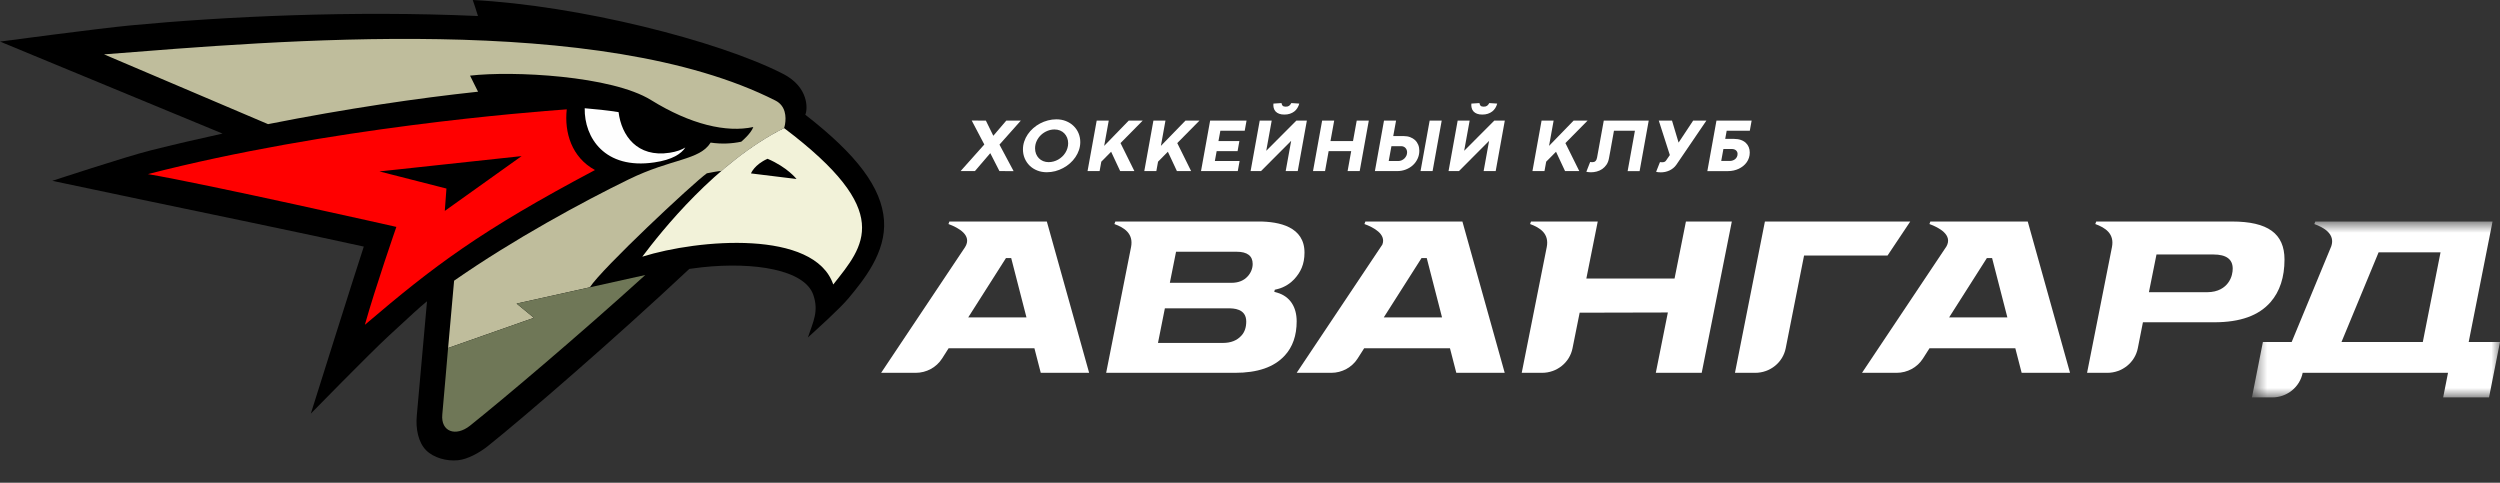 <svg width="145" height="28" viewBox="0 0 145 28" fill="none" xmlns="http://www.w3.org/2000/svg">
<rect x="0" y="0" width="145" height="28" fill="#333333" stroke="none"/>
<path fill-rule="evenodd" clip-rule="evenodd" d="M51.272 12.776C51.137 10.896 49.722 8.995 46.708 6.655V6.654C46.85 6.341 46.922 5.055 45.42 4.285C41.639 2.35 33.518 0.312 27.419 0C27.478 0.158 27.621 0.6 27.722 0.929C20.453 0.604 13.039 0.955 7.55 1.475C5.713 1.649 0 2.411 0 2.411L12.907 7.748C11.53 8.049 10.131 8.373 8.724 8.726C7.288 9.087 3.034 10.488 3.034 10.488C3.034 10.488 6.812 11.285 8.194 11.575C10.763 12.115 18.007 13.612 21.1 14.302C20.691 15.524 18.028 23.989 18.028 23.989C18.028 23.989 21.477 20.463 22.548 19.478C23.909 18.225 24.359 17.799 24.767 17.475C24.611 19.278 24.263 23.147 24.174 24.101C24.103 24.862 24.257 25.652 24.713 26.114C25.148 26.553 25.908 26.764 26.577 26.693C27.123 26.634 27.8 26.268 28.295 25.873C30.373 24.213 35.578 19.725 39.981 15.596C40.229 15.56 40.476 15.527 40.724 15.501C43.746 15.178 46.672 15.643 47.172 17.104C47.5 18.064 47.163 18.655 46.858 19.573C47.377 19.096 48.715 17.904 49.238 17.27C50.089 16.241 51.406 14.641 51.272 12.776Z" fill="black"/>
<path fill-rule="evenodd" clip-rule="evenodd" d="M27.668 5.325C27.688 5.323 27.708 5.321 27.727 5.319C27.549 4.985 27.398 4.639 27.263 4.387C29.739 4.099 35.472 4.387 37.76 5.803C40.049 7.22 42.128 7.705 43.693 7.367C43.554 7.756 42.992 8.219 42.992 8.219C42.448 8.332 41.87 8.366 41.217 8.271C40.57 9.306 38.978 9.179 36.467 10.403C33.785 11.712 29.788 13.878 26.338 16.28C26.236 17.482 26.02 19.82 25.99 20.184L30.967 18.433L29.962 17.607L34.211 16.663C34.899 15.586 40.164 10.651 40.997 10.052C41.337 9.986 41.62 9.93 41.844 9.913C42.938 8.972 44.163 8.088 45.476 7.428C45.499 7.356 45.52 7.285 45.53 7.219C45.607 6.777 45.574 6.136 44.975 5.832C34.85 0.706 16.12 2.361 6.034 3.153L15.546 7.2C20.098 6.296 24.308 5.684 27.668 5.325Z" fill="#BFBD9C"/>
<path fill-rule="evenodd" clip-rule="evenodd" d="M29.962 17.607L30.968 18.433L25.989 20.184C25.989 20.184 25.723 23.307 25.653 24.042C25.559 25.04 26.433 25.349 27.263 24.687C29.112 23.209 33.416 19.585 37.428 15.95L29.962 17.607Z" fill="#6F7757"/>
<path fill-rule="evenodd" clip-rule="evenodd" d="M38.842 8.859C36.954 9.151 36.044 7.862 35.877 6.503C35.198 6.394 34.522 6.33 33.913 6.278C33.882 7.982 35.073 9.84 37.941 9.421C39.006 9.266 39.517 8.916 39.75 8.554C39.533 8.688 39.243 8.798 38.842 8.859Z" fill="#FEFEFE"/>
<path fill-rule="evenodd" clip-rule="evenodd" d="M43.556 10.058C43.556 10.058 43.747 9.553 44.518 9.209C45.675 9.703 46.199 10.382 46.199 10.382L43.556 10.058ZM45.476 7.428C41.529 9.41 38.353 13.427 37.253 14.888C40.511 13.864 47.242 13.307 48.328 16.501C50.114 14.246 51.916 12.285 45.476 7.428Z" fill="#F2F2D9"/>
<path fill-rule="evenodd" clip-rule="evenodd" d="M22.007 9.943L30.253 9.054L25.798 12.233L25.894 10.936L22.007 9.943ZM34.509 9.862C33.157 9.126 32.724 7.688 32.872 6.342C32.871 6.343 32.87 6.342 32.869 6.342C30.708 6.502 19.085 7.391 8.577 10.098C11.97 10.671 22.989 13.16 22.989 13.16C22.989 13.16 21.783 16.63 21.162 18.839C25.183 15.412 27.842 13.395 34.509 9.862Z" fill="#FF0000"/>
<path fill-rule="evenodd" clip-rule="evenodd" d="M100.628 21.624L102.365 12.848H110.795L109.478 14.82H104.636L103.571 20.198C103.407 21.026 102.665 21.624 101.801 21.624H100.628Z" fill="white"/>
<path fill-rule="evenodd" clip-rule="evenodd" d="M56.157 18.409L58.347 14.966H58.649L59.535 18.409H56.157ZM60.716 12.847H55.064C55.046 12.896 55.027 12.946 55.011 12.994C55.58 13.204 56.405 13.642 55.975 14.333L51.105 21.624H53.11C53.733 21.624 54.312 21.31 54.642 20.793L55.02 20.198H59.996L60.364 21.624H63.17L60.716 12.847Z" fill="white"/>
<path fill-rule="evenodd" clip-rule="evenodd" d="M80.259 18.409L82.45 14.966H82.751L83.638 18.409H80.259ZM84.819 12.847H79.192C79.174 12.896 79.156 12.946 79.138 12.994C79.667 13.188 80.41 13.579 80.177 14.184L75.207 21.624H77.212C77.835 21.624 78.414 21.31 78.743 20.793L79.122 20.198H84.098L84.466 21.624H87.273L84.819 12.847Z" fill="white"/>
<path fill-rule="evenodd" clip-rule="evenodd" d="M113.049 18.409L115.239 14.966H115.541L116.427 18.409H113.049ZM117.609 12.847H111.961C111.944 12.896 111.925 12.946 111.908 12.994C112.467 13.2 113.268 13.626 112.893 14.294L107.997 21.624H110.001C110.625 21.624 111.204 21.31 111.533 20.792L111.911 20.198H116.888L117.256 21.624H120.062L117.609 12.847Z" fill="white"/>
<mask id="mask0" mask-type="alpha" maskUnits="userSpaceOnUse" x="130" y="12" width="16" height="12">
<path fill-rule="evenodd" clip-rule="evenodd" d="M130.612 12.847H145V23.051H130.612V12.847Z" fill="white"/>
</mask>
<g mask="url(#mask0)">
<path fill-rule="evenodd" clip-rule="evenodd" d="M140.523 19.835H135.807L137.959 14.636H141.551L140.523 19.835ZM143.184 19.835L144.568 12.847H134.286C134.268 12.896 134.25 12.946 134.233 12.994C134.789 13.199 135.452 13.572 135.215 14.28L132.917 19.835H131.248L130.612 23.051H131.785C132.648 23.051 133.39 22.452 133.555 21.624H141.985L141.703 23.051H144.363L145 19.835H143.184Z" fill="white"/>
</g>
<path fill-rule="evenodd" clip-rule="evenodd" d="M72.373 16.02C72.147 16.274 71.83 16.403 71.429 16.403H67.851L68.211 14.601H71.725C72.342 14.601 72.655 14.839 72.655 15.309C72.655 15.565 72.555 15.818 72.373 16.02ZM72.013 19.453C71.753 19.747 71.397 19.89 70.924 19.89H67.163L67.562 17.884H71.258C71.511 17.884 72.282 17.884 72.282 18.646C72.282 18.984 72.194 19.248 72.013 19.453ZM74.078 16.974L73.907 16.926L73.939 16.804L74.104 16.764C74.521 16.664 74.875 16.401 75.057 16.203C75.438 15.791 75.661 15.331 75.661 14.65C75.661 13.16 74.213 12.847 72.997 12.847H64.69C64.671 12.896 64.653 12.946 64.636 12.994C65.204 13.203 65.752 13.543 65.602 14.325L64.157 21.624H71.62C72.945 21.624 73.891 21.298 74.512 20.626C74.973 20.13 75.207 19.461 75.207 18.637C75.207 17.813 74.828 17.196 74.078 16.974Z" fill="white"/>
<path fill-rule="evenodd" clip-rule="evenodd" d="M97.784 12.847L97.124 16.156H92.008L92.669 12.847H88.799C88.781 12.896 88.762 12.946 88.745 12.994C89.315 13.204 89.866 13.545 89.711 14.333H89.711L88.26 21.624H89.437C90.299 21.624 91.041 21.028 91.206 20.201L91.62 18.136L96.736 18.124L96.037 21.624H98.699L100.446 12.847H97.784Z" fill="white"/>
<path fill-rule="evenodd" clip-rule="evenodd" d="M129.219 16.418C129.037 16.66 128.678 16.948 128.007 16.948H124.637L125.076 14.76H128.38C129.121 14.76 129.497 15.036 129.497 15.58C129.497 15.758 129.461 16.104 129.219 16.418ZM129.457 12.848H121.581C121.563 12.896 121.544 12.947 121.527 12.994C122.097 13.204 122.648 13.545 122.493 14.333L121.05 21.624H122.223C123.087 21.624 123.83 21.025 123.993 20.196L124.29 18.692H128.42C129.936 18.692 131.008 18.308 131.697 17.517C132.23 16.904 132.501 16.075 132.501 15.053C132.501 13.548 131.534 12.848 129.457 12.848Z" fill="white"/>
<path fill-rule="evenodd" clip-rule="evenodd" d="M57.612 7.875L58.366 6.994H59.209L57.969 8.388L58.789 9.925L57.967 9.923L57.436 8.883L56.545 9.923H55.714L57.09 8.381L56.36 6.992L57.18 6.994L57.612 7.875Z" fill="white"/>
<path fill-rule="evenodd" clip-rule="evenodd" d="M60.034 8.605C60.034 8.72 60.053 8.826 60.091 8.923C60.13 9.02 60.183 9.104 60.253 9.176C60.323 9.248 60.406 9.304 60.502 9.344C60.599 9.384 60.704 9.404 60.819 9.404C60.917 9.404 61.013 9.391 61.108 9.365C61.202 9.339 61.291 9.303 61.374 9.256C61.458 9.208 61.535 9.151 61.606 9.084C61.677 9.017 61.738 8.944 61.789 8.862C61.84 8.781 61.88 8.694 61.909 8.601C61.938 8.507 61.953 8.41 61.953 8.308C61.953 8.193 61.933 8.087 61.894 7.989C61.854 7.892 61.8 7.807 61.731 7.736C61.663 7.665 61.58 7.609 61.483 7.569C61.386 7.529 61.279 7.509 61.163 7.509C61.017 7.509 60.877 7.538 60.742 7.594C60.606 7.651 60.486 7.728 60.381 7.826C60.276 7.925 60.192 8.041 60.129 8.174C60.065 8.308 60.034 8.451 60.034 8.605ZM59.331 8.666C59.331 8.507 59.355 8.354 59.405 8.207C59.453 8.059 59.523 7.92 59.611 7.791C59.699 7.662 59.804 7.544 59.925 7.437C60.046 7.33 60.179 7.238 60.322 7.162C60.465 7.086 60.617 7.027 60.777 6.985C60.938 6.942 61.102 6.921 61.269 6.921C61.471 6.921 61.658 6.955 61.828 7.024C61.998 7.092 62.144 7.185 62.266 7.304C62.389 7.422 62.485 7.561 62.553 7.722C62.621 7.883 62.656 8.056 62.656 8.241C62.656 8.399 62.63 8.552 62.581 8.7C62.531 8.848 62.461 8.987 62.373 9.116C62.285 9.246 62.18 9.365 62.059 9.472C61.938 9.579 61.805 9.671 61.661 9.747C61.517 9.825 61.365 9.884 61.205 9.927C61.045 9.969 60.881 9.99 60.715 9.99C60.513 9.99 60.326 9.956 60.157 9.888C59.986 9.82 59.841 9.726 59.719 9.607C59.597 9.487 59.502 9.347 59.433 9.185C59.365 9.024 59.331 8.851 59.331 8.666Z" fill="white"/>
<path fill-rule="evenodd" clip-rule="evenodd" d="M64.042 8.461L65.466 6.995H66.277L64.99 8.299L65.794 9.923H64.97L64.445 8.801L63.876 9.377L63.777 9.923H63.078L63.608 6.995H64.307L64.042 8.461Z" fill="white"/>
<path fill-rule="evenodd" clip-rule="evenodd" d="M67.332 8.461L68.757 6.995H69.569L68.281 8.299L69.085 9.923H68.261L67.736 8.801L67.167 9.377L67.068 9.923H66.369L66.898 6.995H67.597L67.332 8.461Z" fill="white"/>
<path fill-rule="evenodd" clip-rule="evenodd" d="M70.188 6.994H72.3L72.194 7.582H70.781L70.671 8.181H71.884L71.78 8.767H70.566L70.462 9.337H71.897L71.791 9.923H69.659L70.188 6.994Z" fill="white"/>
<path fill-rule="evenodd" clip-rule="evenodd" d="M75.358 6.008C75.333 6.1 75.298 6.185 75.249 6.263C75.201 6.342 75.14 6.409 75.068 6.466C74.995 6.522 74.91 6.567 74.814 6.598C74.717 6.63 74.611 6.645 74.493 6.645C74.376 6.645 74.274 6.63 74.19 6.598C74.106 6.567 74.037 6.522 73.985 6.466C73.933 6.409 73.897 6.342 73.875 6.263C73.855 6.185 73.849 6.1 73.858 6.008L74.325 5.978C74.333 6.011 74.341 6.041 74.352 6.066C74.362 6.093 74.376 6.114 74.394 6.132C74.412 6.15 74.435 6.163 74.463 6.173C74.492 6.182 74.529 6.187 74.575 6.187C74.62 6.187 74.659 6.182 74.691 6.173C74.722 6.163 74.75 6.15 74.774 6.132C74.798 6.114 74.82 6.093 74.839 6.066C74.858 6.041 74.878 6.011 74.898 5.978L75.358 6.008ZM73.064 6.994H73.759L73.442 8.746L75.19 6.994H75.798L75.269 9.923H74.57L74.888 8.168L73.139 9.923H72.535L73.064 6.994Z" fill="white"/>
<path fill-rule="evenodd" clip-rule="evenodd" d="M76.684 6.994H77.383L77.168 8.181H78.475L78.69 6.994H79.391L78.862 9.923H78.161L78.369 8.767H77.061L76.853 9.923H76.155L76.684 6.994Z" fill="white"/>
<path fill-rule="evenodd" clip-rule="evenodd" d="M82.391 9.923H83.09L83.619 6.995H82.92L82.391 9.923ZM81.269 8.478H80.703L80.545 9.338H81.115C81.177 9.338 81.239 9.324 81.299 9.297C81.36 9.27 81.413 9.233 81.46 9.187C81.506 9.141 81.543 9.088 81.571 9.028C81.598 8.967 81.612 8.904 81.612 8.838C81.612 8.786 81.605 8.738 81.587 8.695C81.571 8.651 81.547 8.613 81.516 8.581C81.487 8.548 81.451 8.523 81.408 8.506C81.365 8.487 81.319 8.478 81.269 8.478ZM81.414 7.892C81.552 7.892 81.678 7.913 81.789 7.955C81.901 7.997 81.996 8.055 82.075 8.129C82.154 8.204 82.214 8.294 82.257 8.397C82.3 8.502 82.321 8.617 82.321 8.743C82.321 8.91 82.286 9.065 82.219 9.209C82.151 9.354 82.06 9.479 81.944 9.584C81.828 9.69 81.692 9.772 81.536 9.833C81.38 9.893 81.214 9.923 81.038 9.923H79.744L80.272 6.994H80.972L80.808 7.892H81.414Z" fill="white"/>
<path fill-rule="evenodd" clip-rule="evenodd" d="M86.838 6.008C86.814 6.1 86.779 6.185 86.73 6.263C86.681 6.342 86.621 6.409 86.548 6.466C86.475 6.522 86.391 6.567 86.294 6.598C86.198 6.63 86.091 6.645 85.974 6.645C85.856 6.645 85.755 6.63 85.67 6.598C85.586 6.567 85.518 6.522 85.466 6.466C85.413 6.409 85.377 6.342 85.357 6.263C85.336 6.185 85.33 6.1 85.339 6.008L85.806 5.978C85.814 6.011 85.822 6.041 85.833 6.066C85.843 6.093 85.857 6.114 85.875 6.132C85.892 6.15 85.915 6.163 85.944 6.173C85.973 6.182 86.01 6.187 86.055 6.187C86.101 6.187 86.139 6.182 86.171 6.173C86.203 6.163 86.231 6.15 86.255 6.132C86.279 6.114 86.301 6.093 86.32 6.066C86.339 6.041 86.359 6.011 86.379 5.978L86.838 6.008ZM84.545 6.994H85.24L84.922 8.746L86.67 6.994H87.279L86.75 9.923H86.051L86.368 8.168L84.62 9.923H84.016L84.545 6.994Z" fill="white"/>
<path fill-rule="evenodd" clip-rule="evenodd" d="M89.845 8.461L91.269 6.995H92.08L90.793 8.299L91.598 9.923H90.773L90.249 8.801L89.679 9.377L89.58 9.923H88.882L89.411 6.995H90.11L89.845 8.461Z" fill="white"/>
<path fill-rule="evenodd" clip-rule="evenodd" d="M94.826 7.582H93.61L93.415 8.666L93.404 8.729L93.32 9.182C93.294 9.329 93.245 9.454 93.174 9.556C93.102 9.659 93.019 9.742 92.923 9.807C92.828 9.872 92.724 9.919 92.612 9.948C92.499 9.978 92.389 9.992 92.282 9.992C92.226 9.992 92.175 9.989 92.129 9.984C92.082 9.978 92.042 9.971 92.008 9.963L92.229 9.396C92.234 9.396 92.242 9.397 92.254 9.398C92.267 9.399 92.28 9.401 92.295 9.403C92.31 9.404 92.324 9.405 92.338 9.405C92.352 9.406 92.361 9.406 92.366 9.406C92.435 9.406 92.492 9.385 92.537 9.342C92.582 9.299 92.612 9.234 92.628 9.148L92.716 8.664L93.019 6.994H95.626L95.097 9.924H94.403L94.826 7.582Z" fill="white"/>
<path fill-rule="evenodd" clip-rule="evenodd" d="M96.278 9.402C96.28 9.402 96.288 9.403 96.301 9.404C96.313 9.405 96.327 9.406 96.341 9.407C96.356 9.408 96.37 9.409 96.385 9.41C96.398 9.411 96.407 9.411 96.412 9.411C96.455 9.411 96.496 9.404 96.534 9.39C96.573 9.377 96.605 9.35 96.63 9.312L96.851 8.993L96.209 6.994H96.976L97.358 8.271L98.204 6.994H98.971L97.23 9.553C97.176 9.63 97.114 9.697 97.043 9.753C96.974 9.809 96.899 9.855 96.821 9.891C96.742 9.927 96.661 9.953 96.576 9.971C96.492 9.988 96.409 9.996 96.328 9.996C96.272 9.996 96.222 9.994 96.175 9.988C96.129 9.982 96.089 9.975 96.055 9.966L96.278 9.402Z" fill="white"/>
<path fill-rule="evenodd" clip-rule="evenodd" d="M99.957 8.642L99.831 9.336H100.322C100.381 9.336 100.438 9.326 100.493 9.308C100.548 9.291 100.597 9.264 100.639 9.229C100.68 9.194 100.715 9.151 100.74 9.101C100.766 9.051 100.779 8.993 100.779 8.928C100.779 8.881 100.77 8.84 100.752 8.805C100.735 8.77 100.711 8.74 100.681 8.716C100.652 8.691 100.618 8.673 100.577 8.661C100.537 8.648 100.494 8.642 100.448 8.642H99.957ZM100.581 8.056C100.727 8.056 100.857 8.077 100.971 8.117C101.084 8.157 101.179 8.213 101.255 8.284C101.331 8.355 101.389 8.438 101.428 8.535C101.467 8.63 101.486 8.734 101.486 8.845C101.486 8.953 101.471 9.056 101.439 9.151C101.408 9.247 101.364 9.335 101.307 9.414C101.25 9.494 101.183 9.566 101.104 9.628C101.025 9.692 100.94 9.745 100.847 9.789C100.755 9.832 100.656 9.866 100.552 9.889C100.447 9.912 100.341 9.924 100.232 9.924H99.026L99.555 6.994H101.595L101.489 7.581H100.148L100.062 8.056H100.581Z" fill="white"/>
</svg>

